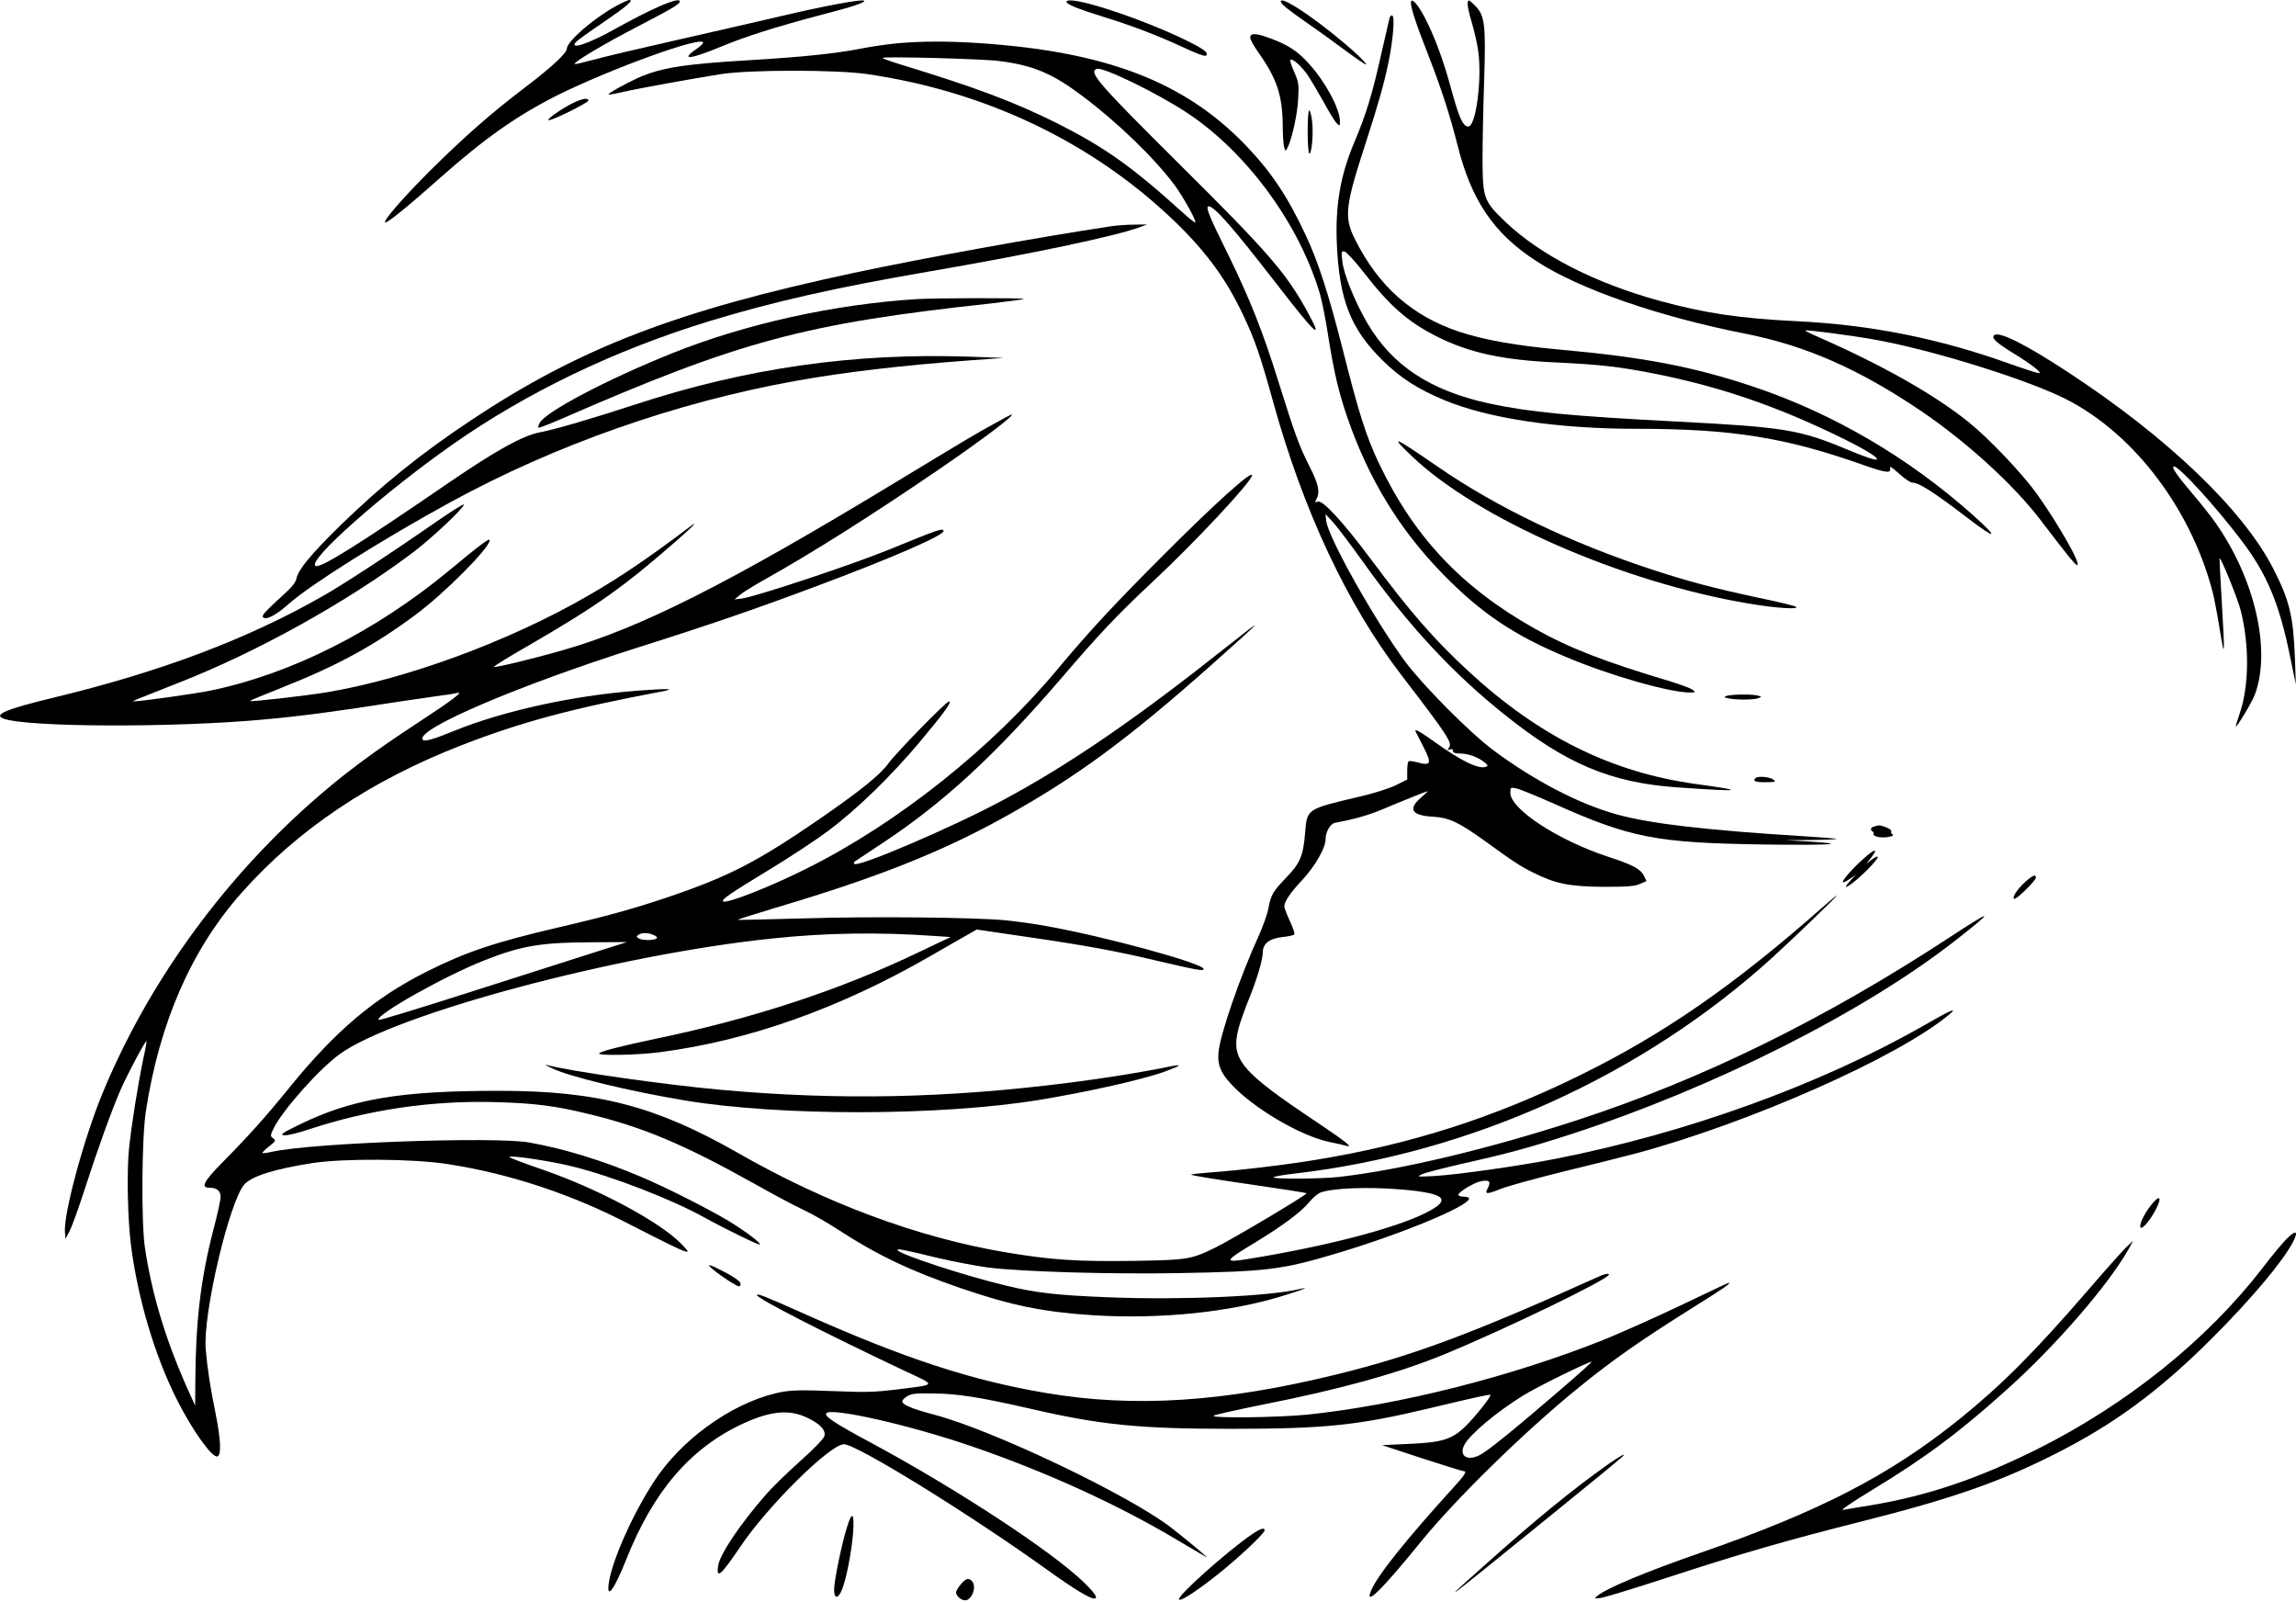 <?xml version="1.0" standalone="no"?>
<!DOCTYPE svg PUBLIC "-//W3C//DTD SVG 20010904//EN"
 "http://www.w3.org/TR/2001/REC-SVG-20010904/DTD/svg10.dtd">
<svg version="1.0" xmlns="http://www.w3.org/2000/svg"
 width="1280pt" height="893pt" viewBox="0 0 1280 893"
 preserveAspectRatio="xMidYMid meet">
<g transform="translate(0,893) scale(0.1,-0.1)"
fill="#000000" stroke="none">
<path d="M3430 8894 c-127 -71 -270 -196 -270 -236 0 -24 -90 -107 -230 -213
-191 -145 -339 -275 -531 -465 -156 -156 -272 -290 -250 -290 15 0 138 100
306 250 247 219 428 346 650 458 295 147 815 336 815 294 0 -5 -18 -22 -40
-37 -90 -62 -31 -56 140 15 134 56 304 110 554 176 179 46 253 71 243 80 -10
10 -211 -27 -442 -81 -132 -31 -406 -94 -610 -140 -203 -46 -412 -95 -464
-110 -51 -14 -95 -24 -97 -22 -10 9 163 112 356 212 201 104 240 128 228 141
-17 16 -161 -47 -360 -158 -147 -82 -255 -118 -218 -73 7 8 71 55 144 104 137
93 181 131 155 131 -8 0 -43 -16 -79 -36z"/>
<path d="M5946 8922 c-8 -13 60 -41 209 -87 159 -49 299 -103 442 -169 72 -34
121 -52 127 -46 15 15 -9 35 -107 83 -252 124 -649 254 -671 219z"/>
<path d="M7140 8922 c0 -13 35 -42 140 -115 52 -36 147 -104 210 -151 63 -47
120 -86 125 -85 6 0 -17 25 -50 56 -170 157 -425 335 -425 295z"/>
<path d="M7867 8923 c-9 -15 22 -113 92 -291 74 -188 124 -343 166 -509 77
-309 202 -494 438 -647 239 -157 685 -311 1167 -406 336 -66 636 -198 980
-431 255 -173 519 -413 670 -613 144 -189 190 -246 200 -246 25 0 -99 220
-223 395 -82 114 -265 308 -382 402 -188 152 -481 318 -837 474 -42 18 -75 35
-74 37 6 5 252 -27 376 -49 299 -52 793 -202 1039 -315 393 -181 731 -613 856
-1093 9 -34 27 -129 40 -210 28 -173 29 -152 11 159 -8 129 -13 236 -12 238 7
7 100 -222 117 -288 50 -193 48 -423 -5 -577 -14 -40 -23 -73 -22 -73 9 0 90
135 106 177 93 245 2 645 -218 958 -27 39 -85 112 -129 163 -86 101 -121 152
-103 152 29 0 232 -222 377 -414 139 -182 209 -348 268 -636 l34 -165 -5 145
c-9 237 -30 323 -121 501 -169 329 -588 730 -1143 1094 -239 157 -388 231
-413 206 -16 -16 11 -40 106 -99 100 -61 166 -112 144 -112 -8 0 -80 23 -159
51 -398 143 -779 219 -1197 239 -317 16 -505 44 -762 114 -356 98 -658 252
-853 436 -124 118 -130 134 -131 350 0 96 4 294 9 440 10 316 4 364 -52 420
-34 33 -37 34 -40 13 -2 -12 8 -59 22 -105 14 -45 31 -119 37 -163 22 -156
-13 -420 -55 -420 -30 0 -51 45 -96 210 -44 162 -92 291 -147 397 -35 67 -67
106 -76 91z"/>
<path d="M7746 8827 c-3 -12 -22 -94 -42 -182 -53 -239 -86 -347 -155 -511
-77 -183 -106 -352 -96 -568 14 -307 76 -467 251 -641 103 -102 200 -164 352
-227 246 -101 628 -158 1066 -158 532 0 830 -48 1258 -199 132 -47 165 -51
157 -21 -4 14 11 6 50 -30 30 -27 63 -50 74 -50 37 0 122 -55 304 -194 168
-129 184 -121 33 14 -358 319 -776 564 -1218 713 -330 111 -613 166 -1070 207
-257 23 -436 55 -575 101 -264 88 -451 254 -582 517 -61 122 -54 184 62 539
72 224 101 326 126 447 25 122 36 251 21 259 -5 4 -13 -3 -16 -16z m-146
-1412 c145 -188 249 -280 411 -361 180 -90 362 -130 658 -144 255 -12 355 -24
546 -61 332 -65 625 -161 935 -304 200 -92 326 -163 313 -176 -6 -6 -69 15
-164 55 -265 111 -349 125 -944 156 -601 31 -829 53 -1053 101 -327 71 -540
211 -678 446 -70 119 -134 276 -141 350 -6 50 -4 55 13 51 10 -2 57 -53 104
-113z"/>
<path d="M6970 8721 c0 -11 20 -48 45 -83 103 -145 134 -238 136 -403 0 -55 4
-111 8 -125 7 -24 8 -24 18 -5 24 45 56 186 60 271 5 84 3 96 -22 153 -15 34
-25 64 -22 67 11 12 65 -36 100 -89 19 -29 58 -95 87 -147 28 -52 60 -104 70
-115 20 -19 20 -19 20 10 -1 70 -82 221 -173 320 -63 70 -115 104 -212 140
-81 31 -115 32 -115 6z"/>
<path d="M5005 8689 c-55 -5 -145 -18 -200 -29 -143 -28 -322 -47 -620 -65
-374 -22 -498 -42 -628 -99 -70 -32 -169 -87 -164 -92 2 -3 35 3 73 12 86 20
401 77 554 101 163 25 643 25 815 0 665 -97 1262 -384 1719 -826 174 -169 283
-319 376 -516 65 -136 98 -232 169 -490 168 -604 412 -1124 710 -1513 268
-349 290 -384 268 -411 -10 -12 -9 -14 6 -8 11 4 17 2 17 -8 0 -11 12 -15 40
-15 45 0 98 -19 136 -49 20 -16 21 -20 8 -25 -39 -15 -137 32 -278 133 -93 66
-123 83 -114 63 2 -4 21 -42 43 -84 48 -93 43 -108 -30 -88 -25 7 -49 10 -53
6 -4 -4 -7 -29 -7 -54 l0 -47 -64 -32 c-35 -17 -125 -46 -200 -63 -298 -70
-294 -68 -305 -201 -10 -127 -28 -171 -103 -248 -76 -79 -88 -98 -102 -175 -6
-32 -31 -102 -55 -155 -103 -225 -215 -550 -223 -647 -6 -68 11 -112 69 -175
122 -134 387 -290 548 -324 41 -8 83 -18 94 -21 45 -14 0 22 -161 130 -429
286 -483 351 -438 525 8 31 33 101 55 156 46 112 80 226 80 267 0 48 37 77
108 85 34 3 65 10 68 15 3 5 -8 38 -25 74 -17 37 -31 73 -31 81 0 28 32 76
100 148 72 78 130 179 130 227 0 41 26 87 53 92 104 19 185 42 257 72 121 51
253 104 259 104 2 0 -14 -16 -37 -36 -74 -63 -53 -99 64 -106 92 -5 145 -30
290 -134 164 -119 201 -143 272 -178 121 -61 202 -78 392 -79 131 0 173 3 202
16 l37 16 -15 31 c-19 37 -62 60 -200 105 -279 92 -544 265 -544 356 0 30 1
31 32 25 18 -3 109 -41 203 -82 435 -195 577 -222 1175 -231 378 -5 491 2 248
17 l-123 7 144 1 c79 1 142 4 140 6 -2 2 -85 9 -184 15 -548 34 -857 70 -1043
122 -211 59 -454 185 -685 356 -133 99 -391 359 -493 495 -170 231 -427 687
-440 783 l-5 40 42 -45 c23 -25 99 -126 170 -225 249 -349 495 -615 784 -846
347 -278 594 -382 970 -408 359 -25 387 -20 100 19 -472 65 -877 266 -1272
632 -189 175 -320 325 -538 618 -160 214 -272 335 -299 324 -16 -6 -17 -4 -7
14 21 39 12 83 -38 181 -58 115 -79 171 -172 468 -89 287 -164 474 -289 728
-100 201 -121 255 -102 255 32 0 136 -119 369 -420 234 -303 278 -342 176
-157 -115 207 -216 324 -698 802 -462 459 -518 523 -471 541 34 13 334 -133
504 -245 335 -221 630 -626 743 -1018 10 -38 31 -140 44 -228 32 -201 58 -311
106 -451 119 -345 292 -628 537 -878 209 -213 391 -336 678 -456 247 -105 584
-201 698 -200 30 1 30 1 11 16 -11 8 -65 28 -120 45 -374 112 -564 186 -757
294 -411 231 -677 514 -873 928 -68 143 -110 275 -196 616 -83 327 -141 505
-212 655 -101 215 -194 353 -336 500 -342 353 -779 519 -1486 566 -173 11
-308 11 -450 -1z m565 -99 c190 -24 296 -69 463 -194 198 -149 398 -342 514
-496 48 -64 129 -210 116 -210 -5 0 -40 28 -78 63 -278 251 -428 357 -694 491
-239 119 -450 198 -868 326 -57 17 -103 34 -103 37 0 10 558 -5 650 -17z"/>
<path d="M3195 8356 c-61 -29 -156 -96 -135 -96 24 0 220 98 220 109 0 17 -31
13 -85 -13z"/>
<path d="M7298 8314 c-11 -11 -10 -232 1 -239 14 -8 25 120 15 187 -5 33 -12
57 -16 52z"/>
<path d="M6195 7669 c-417 -63 -1046 -177 -1435 -260 -989 -211 -1527 -418
-2135 -822 -277 -184 -499 -363 -728 -586 -159 -156 -235 -246 -244 -295 -4
-20 -26 -49 -62 -81 -118 -108 -134 -126 -124 -136 17 -17 73 13 144 76 118
105 523 360 904 568 583 318 1252 553 1915 673 280 50 592 87 985 116 l180 13
-190 7 c-644 22 -1242 -63 -1865 -267 -242 -79 -440 -137 -532 -155 -95 -19
-240 -99 -498 -275 -519 -356 -726 -485 -751 -469 -47 29 369 398 756 671 419
295 912 532 1443 694 356 108 695 185 1212 274 582 100 1047 198 1185 249 l40
15 -70 -1 c-38 0 -97 -4 -130 -9z"/>
<path d="M5115 7263 c-461 -28 -959 -138 -1368 -302 -359 -144 -704 -325 -738
-388 -7 -12 -10 -25 -8 -27 2 -3 56 18 119 45 1006 439 1363 535 2408 648 95
11 176 22 179 25 6 6 -495 5 -592 -1z"/>
<path d="M5540 6567 c-106 -58 -154 -87 -550 -327 -929 -563 -1418 -810 -1852
-934 -163 -47 -379 -99 -384 -93 -3 3 86 58 198 122 376 218 527 325 816 578
101 88 133 123 70 75 -221 -167 -385 -278 -559 -378 -439 -254 -1013 -465
-1459 -539 -124 -20 -421 -54 -426 -48 -2 2 81 36 184 77 303 120 506 231 737
402 162 120 415 374 415 417 0 14 -52 -24 -231 -173 -409 -337 -878 -573
-1325 -665 -87 -18 -400 -62 -429 -60 -11 0 -9 1 255 105 434 170 932 447
1296 720 109 81 300 262 289 272 -3 3 -65 -36 -138 -86 -275 -191 -536 -362
-652 -427 -420 -239 -898 -419 -1498 -564 -261 -63 -335 -94 -279 -116 128
-49 955 -52 1457 -5 208 19 397 44 755 100 102 15 210 31 240 35 30 3 64 9 75
12 46 13 -17 -36 -215 -165 -261 -171 -430 -298 -605 -454 -505 -450 -912
-1021 -1158 -1623 -103 -253 -213 -663 -205 -762 l3 -38 23 43 c12 23 50 127
83 230 78 241 152 444 201 557 41 93 139 277 145 272 1 -2 -6 -44 -17 -93 -30
-142 -68 -379 -81 -509 -13 -130 -7 -393 11 -535 39 -301 132 -614 256 -861
84 -168 197 -326 226 -317 23 8 19 94 -11 244 -29 141 -46 253 -54 354 -17
195 132 826 216 919 43 46 166 85 377 118 176 27 565 25 759 -6 343 -53 687
-167 1011 -335 188 -97 284 -144 310 -151 22 -6 19 -1 -20 40 -118 123 -461
307 -773 415 -103 35 -187 67 -187 71 0 12 228 -22 349 -52 223 -55 554 -183
736 -284 110 -61 306 -157 311 -152 8 8 -80 74 -173 131 -108 65 -348 187
-488 246 -214 91 -428 157 -625 192 -195 34 -1214 -2 -1434 -52 -27 -6 -51 -9
-53 -7 -2 3 14 19 37 37 38 30 39 33 23 45 -17 13 -17 15 3 57 51 102 256 333
370 414 315 225 1549 554 2409 643 302 32 594 36 907 14 l88 -6 -173 -82
c-438 -211 -924 -371 -1467 -484 -200 -42 -320 -73 -320 -83 0 -13 211 -9 337
7 495 64 1003 244 1508 535 99 57 198 114 220 126 l40 23 266 -39 c337 -49
508 -80 739 -135 223 -52 260 -59 260 -46 0 31 -552 182 -881 240 -63 12 -161
25 -219 31 -172 17 -750 23 -1134 11 -198 -6 -361 -9 -363 -8 -1 2 93 32 210
67 566 168 926 311 1277 506 399 221 694 439 1155 849 301 268 310 279 75 93
-498 -395 -868 -649 -1237 -847 -281 -151 -810 -378 -831 -356 -3 3 -2 9 3 13
6 4 75 50 155 103 340 224 629 491 997 919 208 243 313 354 498 527 251 234
565 571 565 604 0 29 -209 -159 -500 -451 -264 -264 -408 -419 -580 -625 -367
-442 -894 -862 -1399 -1114 -204 -103 -454 -201 -470 -185 -10 10 41 45 255
175 113 68 261 166 330 217 163 122 354 308 518 504 135 162 175 218 156 218
-15 0 -291 -282 -337 -345 -46 -64 -162 -157 -393 -316 -335 -230 -497 -314
-823 -425 -200 -68 -352 -110 -627 -174 -352 -82 -512 -136 -730 -245 -290
-145 -509 -330 -765 -645 -131 -162 -227 -269 -369 -413 -110 -111 -129 -147
-80 -147 42 0 64 -17 64 -51 0 -17 -18 -99 -40 -182 -70 -269 -99 -507 -101
-842 l-1 -140 -25 55 c-132 288 -214 551 -255 825 -21 142 -18 608 5 760 76
497 255 905 535 1220 312 351 718 624 1222 820 333 130 622 207 1110 299 96
17 52 20 -130 6 -357 -27 -749 -114 -1019 -224 -117 -48 -166 -62 -175 -48
-36 58 530 300 1194 511 402 127 661 216 997 342 428 160 713 284 713 309 0
19 -27 10 -300 -102 -208 -85 -741 -262 -823 -274 l-42 -5 30 25 c16 14 79 53
140 87 268 150 595 357 970 613 251 172 429 307 404 306 -2 0 -47 -24 -99 -53z
m-1895 -2849 c18 -8 22 -14 13 -20 -18 -11 -80 -10 -98 2 -13 9 -13 11 0 20
20 13 54 12 85 -2z m-355 -104 c-113 -36 -423 -135 -689 -220 -266 -85 -486
-152 -490 -149 -24 25 375 249 594 334 204 80 311 98 595 99 l195 1 -205 -65z"/>
<path d="M7868 6390 c366 -351 1173 -705 1880 -824 151 -26 293 -35 262 -17
-8 5 -103 28 -210 50 -248 53 -386 90 -580 153 -459 150 -873 348 -1205 577
-247 170 -271 180 -147 61z"/>
<path d="M9625 5051 c-16 -7 -14 -9 14 -14 44 -9 141 -8 165 2 18 7 18 8 -5
14 -32 9 -149 7 -174 -2z"/>
<path d="M9787 4593 c-17 -17 -2 -23 56 -23 57 1 60 2 43 15 -20 15 -87 21
-99 8z"/>
<path d="M10448 4323 c-20 -5 -23 -18 -8 -28 6 -4 8 -10 5 -15 -3 -5 8 -11 25
-15 37 -8 99 4 80 15 -7 4 -10 13 -6 18 5 9 -56 35 -74 31 -3 -1 -13 -3 -22
-6z"/>
<path d="M10388 4143 c-59 -52 -121 -123 -114 -130 3 -3 20 5 38 18 l33 22
-29 -31 c-46 -50 -25 -46 36 6 62 53 123 120 116 127 -3 3 -18 -5 -34 -17
l-29 -23 29 38 c39 51 17 47 -46 -10z"/>
<path d="M11289 4013 c-45 -40 -77 -93 -58 -93 15 0 119 103 119 118 0 21 -19
13 -61 -25z"/>
<path d="M10155 3868 c-493 -434 -880 -702 -1350 -933 -476 -234 -936 -382
-1465 -469 -165 -28 -446 -61 -595 -71 -49 -4 -97 -9 -105 -12 -8 -3 132 -26
312 -52 180 -26 330 -49 332 -52 7 -6 -413 -256 -509 -303 -135 -66 -152 -69
-460 -74 -315 -4 -453 5 -710 48 -490 83 -999 272 -1495 556 -454 259 -780
344 -1327 344 -554 0 -819 -45 -1111 -187 -100 -49 -113 -57 -88 -61 16 -2 75
12 135 32 335 111 688 163 1044 153 218 -6 335 -21 522 -67 302 -73 533 -171
928 -392 97 -55 216 -118 263 -140 48 -22 139 -74 203 -116 212 -138 402 -228
677 -322 282 -97 462 -133 739 -151 369 -23 756 16 1050 106 108 33 167 55
105 41 -173 -42 -664 -63 -1065 -47 -292 11 -412 25 -580 66 -216 51 -586 172
-600 196 -8 12 27 5 221 -42 89 -21 216 -45 283 -54 195 -24 689 -38 1071 -31
484 9 566 19 862 107 364 108 748 266 748 309 0 5 -13 10 -30 10 -16 0 -30 5
-30 10 0 16 89 69 126 76 47 9 57 -1 39 -37 -20 -37 -10 -38 76 -4 35 14 192
57 349 96 157 38 337 83 400 100 634 170 1465 538 1745 773 54 45 13 28 -140
-60 -576 -329 -1319 -599 -2053 -743 -197 -39 -549 -89 -677 -96 -96 -5 -99
-4 -67 10 19 9 122 35 230 60 250 56 371 89 606 165 801 262 1630 680 2141
1081 221 173 210 176 -40 12 -695 -455 -1377 -790 -2071 -1016 -494 -161 -985
-278 -1329 -317 -108 -12 -386 -13 -365 -1 8 4 62 14 120 20 981 114 1937 546
2661 1204 123 112 366 346 359 346 -3 0 -41 -32 -85 -71z m-2342 -1568 c247
-21 284 -56 136 -130 -167 -85 -553 -186 -977 -255 -154 -26 -152 -17 26 90
155 94 261 174 303 227 18 22 44 44 58 50 67 26 266 34 454 18z"/>
<path d="M3079 2975 c98 -47 434 -128 741 -179 531 -88 1418 -87 1972 3 273
45 577 113 701 158 96 35 104 44 21 27 -133 -28 -356 -64 -546 -88 -691 -88
-1292 -100 -1953 -40 -312 28 -857 106 -970 139 -11 3 4 -6 34 -20z"/>
<path d="M12003 2226 c-40 -45 -75 -112 -71 -134 4 -22 47 24 83 90 37 68 30
93 -12 44z"/>
<path d="M12746 2023 c-21 -21 -81 -93 -133 -161 -307 -399 -754 -758 -1253
-1008 -333 -166 -613 -261 -930 -314 -69 -11 -138 -23 -155 -26 -18 -3 50 43
165 113 292 177 487 322 756 565 266 239 558 576 669 773 l28 50 -32 -30 c-19
-16 -115 -124 -215 -240 -304 -352 -485 -533 -721 -724 -392 -315 -777 -514
-1445 -746 -303 -105 -523 -197 -575 -240 -19 -16 -18 -16 23 -11 23 4 187 54
365 112 403 132 673 210 1086 314 500 126 766 218 1076 375 329 165 584 353
876 645 218 217 398 432 452 537 33 64 17 70 -37 16z"/>
<path d="M3975 1854 c46 -38 132 -94 145 -94 6 0 10 8 8 18 -2 10 -37 35 -83
59 -91 48 -114 54 -70 17z"/>
<path d="M8925 1820 c-712 -321 -1043 -445 -1470 -550 -630 -155 -1132 -188
-1625 -104 -412 69 -786 192 -1335 436 -228 102 -275 121 -275 109 0 -18 373
-209 813 -417 193 -91 198 -79 -44 -110 -107 -13 -169 -15 -309 -9 -227 9
-281 8 -360 -12 -250 -61 -524 -260 -673 -489 -120 -183 -236 -445 -253 -568
-14 -96 30 -37 97 131 151 381 358 622 651 758 157 72 260 81 362 31 70 -34
100 -67 92 -100 -4 -15 -57 -71 -134 -139 -70 -63 -155 -145 -188 -183 -146
-166 -263 -339 -271 -404 -10 -74 17 -50 125 110 152 226 500 570 577 570 71
0 705 -392 1139 -704 139 -100 231 -156 256 -156 24 0 6 28 -57 90 -179 173
-707 520 -1192 781 -194 104 -255 144 -245 161 22 36 467 -65 813 -184 413
-142 817 -326 1146 -523 88 -52 161 -95 163 -95 5 0 -132 114 -200 166 -238
183 -998 545 -1321 629 -124 33 -177 55 -177 75 0 5 12 18 27 27 23 15 47 18
148 16 134 -1 263 -22 526 -82 405 -94 619 -115 1134 -115 521 0 705 19 1106
115 263 63 333 78 338 74 6 -7 -80 -116 -136 -172 -77 -76 -132 -93 -318 -101
l-150 -7 222 -73 c121 -39 226 -72 232 -72 21 0 10 -18 -56 -91 -265 -291
-423 -489 -459 -574 -39 -93 56 -1 272 265 194 240 580 618 879 861 200 163
354 270 662 463 151 94 197 126 180 126 -3 0 -121 -56 -263 -124 -143 -68
-338 -155 -434 -194 -517 -206 -1138 -363 -1652 -417 -161 -16 -538 -21 -522
-6 5 5 126 32 269 61 432 85 761 176 1014 280 347 143 921 421 921 446 0 7
-24 3 -45 -6z m-222 -633 c-266 -229 -409 -345 -455 -368 -69 -35 -116 -3 -84
58 29 57 178 182 328 275 74 46 360 187 381 188 5 0 -72 -69 -170 -153z"/>
<path d="M8966 769 c-199 -141 -405 -309 -688 -562 -269 -240 -260 -233 387
292 221 179 356 290 380 312 27 26 -18 1 -79 -42z"/>
<path d="M4721 415 c-29 -92 -71 -298 -71 -345 0 -54 23 -53 45 2 24 62 53
210 61 316 8 111 -6 123 -35 27z"/>
<path d="M6978 377 c-142 -98 -421 -347 -405 -363 10 -10 101 49 219 143 113
90 258 226 258 243 0 18 -24 10 -72 -23z"/>
<path d="M5356 99 c-14 -17 -26 -37 -26 -44 0 -20 28 -45 50 -45 39 0 67 79
38 108 -19 19 -34 14 -62 -19z"/>
</g>
</svg>
